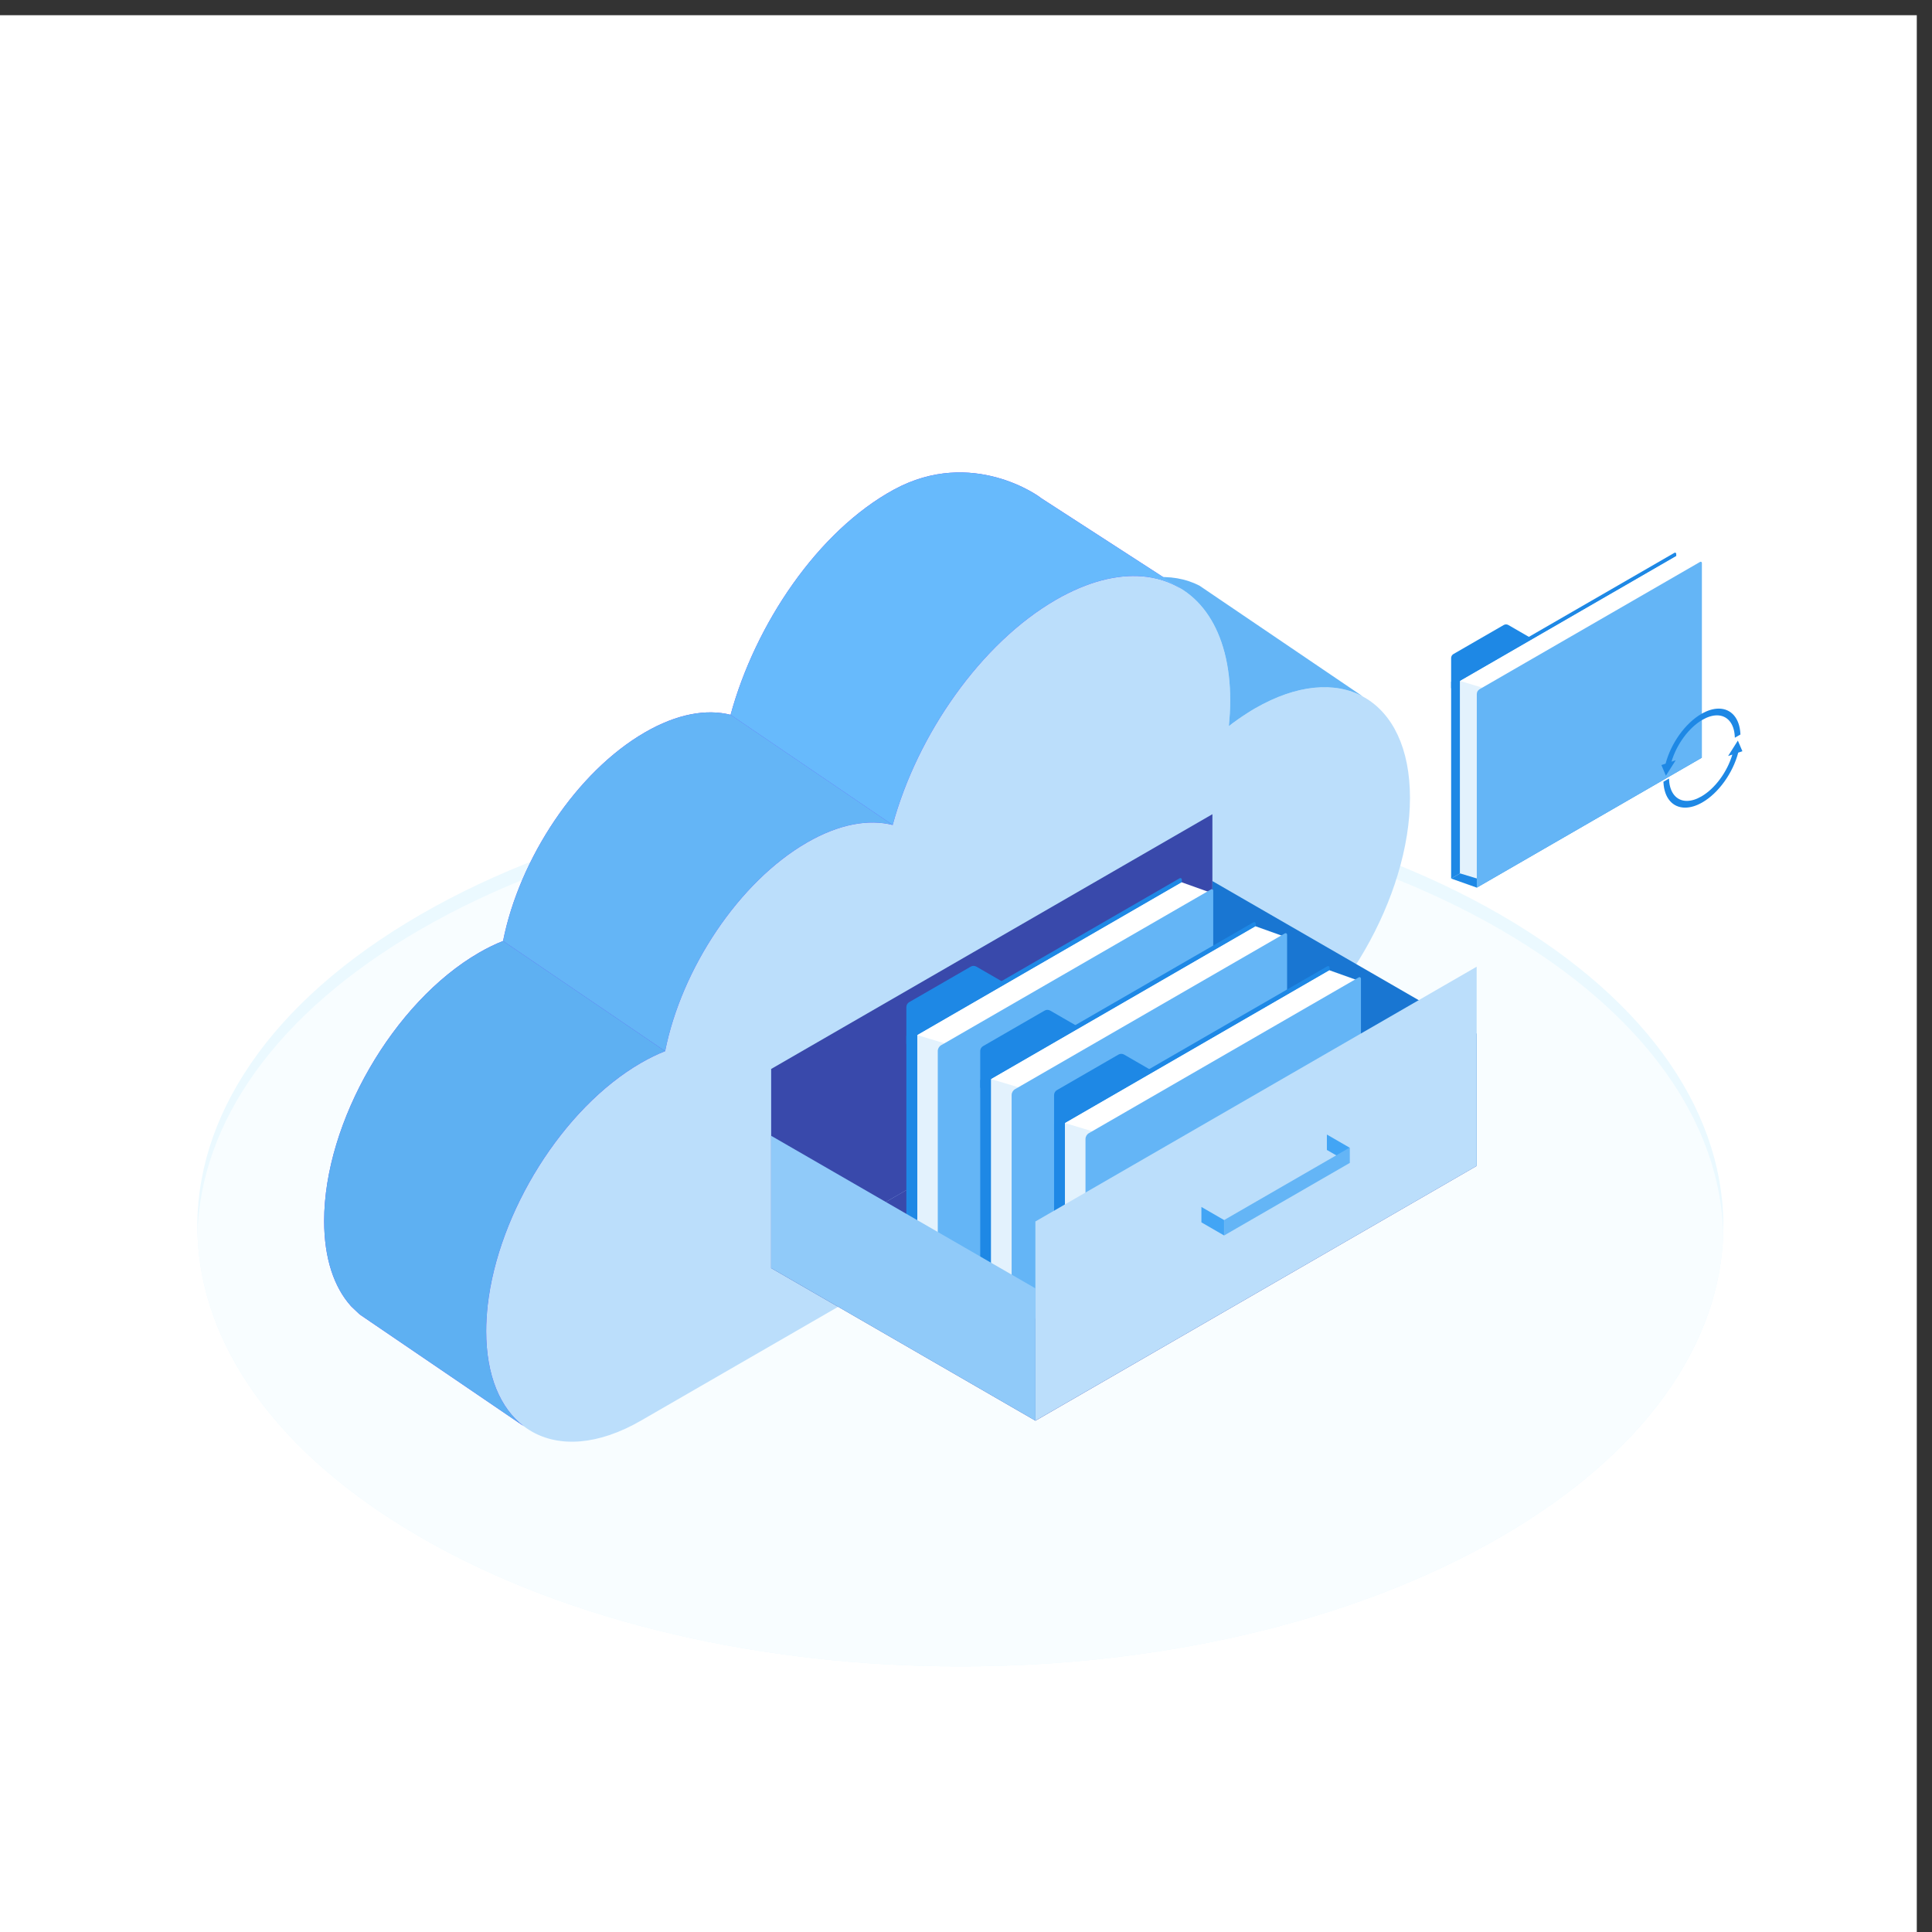 <?xml version="1.0" encoding="UTF-8" standalone="no"?>
<svg
   xmlns:dc="http://purl.org/dc/elements/1.1/"
   xmlns:cc="http://creativecommons.org/ns#"
   xmlns:rdf="http://www.w3.org/1999/02/22-rdf-syntax-ns#"
   xmlns:svg="http://www.w3.org/2000/svg"
   xmlns="http://www.w3.org/2000/svg"
   xmlns:sodipodi="http://sodipodi.sourceforge.net/DTD/sodipodi-0.dtd"
   xmlns:inkscape="http://www.inkscape.org/namespaces/inkscape"
   width="176.389mm"
   height="176.389mm"
   viewBox="0 0 176.389 176.389"
   version="1.1"
   id="svg8"
   inkscape:version="1.0.2-2 (e86c870879, 2021-01-15)"
   sodipodi:docname="cloud.svg">
  <rect x="0" y="0" width="176.389" height="176.389" fill="#333333" stroke="none"/>
  <defs
     id="defs2" />
  <sodipodi:namedview
     id="base"
     pagecolor="#ffffff"
     bordercolor="#666666"
     borderopacity="1.0"
     inkscape:pageopacity="0.0"
     inkscape:pageshadow="2"
     inkscape:zoom="0.7"
     inkscape:cx="346.91519"
     inkscape:cy="410.94417"
     inkscape:document-units="mm"
     inkscape:current-layer="g1061"
     inkscape:document-rotation="0"
     showgrid="false"
     fit-margin-top="0"
     fit-margin-left="0"
     fit-margin-right="0"
     fit-margin-bottom="0"
     inkscape:window-width="1267"
     inkscape:window-height="967"
     inkscape:window-x="658"
     inkscape:window-y="105"
     inkscape:window-maximized="0" />
  <g
     inkscape:label="Layer 1"
     inkscape:groupmode="layer"
     id="layer1"
     transform="translate(-23.524,-47.578)">
    <g
       id="g1061"
       transform="matrix(0.035,0,0,-0.035,23.524,223.967)">
      <path
         d="M 5000,0 H 0 V 5000 H 5000 V 0"
         style="fill:#ffffff;fill-opacity:1;fill-rule:nonzero;stroke:none"
         id="path1063" />
      <path
         d="m 4495.14,1822.57 c -8.26,-287.69 -202.53,-573.75 -582.62,-793.25 -777.32,-448.718 -2037.47,-448.718 -2814.79,0.09 -380.093,219.49 -574.359,505.55 -582.625,793.16 -8.785,300.44 185.395,602.61 582.625,831.92 777.24,448.72 2037.47,448.72 2814.79,0 397.14,-229.31 591.41,-531.48 582.62,-831.92"
         style="fill:#ebf9ff;fill-opacity:1;fill-rule:nonzero;stroke:none"
         id="path1065" />
      <path
         d="m 4495.14,1822.57 c -8.26,-287.69 -202.53,-573.75 -582.62,-793.25 -777.32,-448.718 -2037.47,-448.718 -2814.79,0.09 -380.093,219.49 -574.359,505.55 -582.625,793.16 8.266,287.61 202.532,573.67 582.625,793.17 777.24,448.72 2037.47,448.72 2814.79,0 380.09,-219.5 574.36,-505.56 582.62,-793.17"
         style="fill:#f8fdff;fill-opacity:1;fill-rule:nonzero;stroke:none"
         id="path1067" />
      <path
         d="m 3273.97,3191.87 c -23.38,-13.49 -46.25,-29.12 -68.54,-46.39 2.29,22.68 3.61,45.15 3.61,67.22 0,289.86 -203.5,407.34 -454.52,262.41 -195.17,-112.68 -361.56,-350.81 -425.97,-587.43 -62.84,16.04 -139.95,2.45 -223.35,-45.7 -177.97,-102.75 -327.53,-329.51 -370.17,-544.23 -20.44,-8.12 -41.38,-18.27 -62.7,-30.58 -223.14,-128.83 -404.02,-442.13 -404.02,-699.78 0,-257.65 180.88,-362.08 404.02,-233.26 l 1601.64,924.71 c 223.13,128.83 404.01,442.13 404.01,699.78 0,257.65 -180.88,362.08 -404.01,233.25"
         style="fill:#bbdefb;fill-opacity:1;fill-rule:nonzero;stroke:none"
         id="path1069" />
      <path
         d="m 3080.74,3504.1 c -22.99,14.12 -48.61,23.87 -76.35,28.87 -63.35,11.74 -137.96,-0.88 -218.3,-40.87 -10.38,-5.12 -21,-10.87 -31.62,-16.99 -195.06,-112.72 -361.51,-350.77 -425.87,-587.44 -62.85,15.99 -139.95,2.5 -223.43,-45.74 -177.94,-102.71 -327.51,-329.39 -370.13,-544.2 -20.49,-8.12 -41.36,-18.24 -62.73,-30.62 -204.06,-117.83 -372.63,-389.75 -400.12,-632.42 v -0.12 c -2.5,-22.75 -3.88,-45.12 -3.88,-67.24 0,-116.21 36.87,-201.31 97.72,-247.67 l -400.62,272.79 c -0.125,0 -0.25,0 -0.379,0.25 l -26.363,18 c -0.25,0.12 -0.496,0.37 -0.75,0.62 l -20.871,19.75 c -0.621,0.74 -1.246,1.37 -1.871,1.99 -43.988,49.24 -69.606,124.59 -69.606,221.68 0,257.67 180.82,570.95 404,699.78 21.24,12.38 42.24,22.5 62.73,30.62 42.61,214.81 192.19,441.49 370.13,544.2 83.35,48.24 160.45,61.73 223.31,45.74 64.48,236.68 228.02,479.68 425.99,587.44 204.18,111.15 381.38,-18.87 383.75,-22 l 318.4,-206.05 c 0.12,0 0.12,0 0.12,0 l 46.74,-30.37"
         style="fill:#6548f7;fill-opacity:1;fill-rule:nonzero;stroke:none"
         id="path1071" />
      <path
         d="m 2328.62,2887.72 c -62.82,15.94 -140.02,2.41 -223.5,-45.79 -177.83,-102.69 -327.51,-329.45 -370.04,-544.25 l -422.83,287.41 c 42.65,214.91 192.21,441.56 370.16,544.24 83.36,48.2 160.44,61.74 223.38,45.79 l 422.83,-287.4"
         style="fill:#64b5f6;fill-opacity:1;fill-rule:nonzero;stroke:none"
         id="path1073" />
      <path
         d="m 1735.08,2297.68 c -20.53,-8.09 -41.43,-18.24 -62.82,-30.56 -204.04,-117.79 -372.57,-389.73 -400.12,-632.44 v -0.12 c -2.41,-22.71 -3.87,-45.06 -3.87,-67.17 0,-116.22 36.85,-201.39 97.74,-247.78 L 965.406,1592.4 c -0.117,0 -0.242,0 -0.359,0.36 l -26.336,17.88 c -0.242,0.12 -0.484,0.48 -0.844,0.73 l -20.781,19.69 c -0.606,0.72 -1.328,1.33 -1.934,2.05 -43.972,49.17 -69.586,124.56 -69.586,221.69 0,257.56 180.854,570.94 403.984,699.72 21.27,12.32 42.28,22.47 62.7,30.57 l 422.83,-287.41"
         style="fill:#5eb0f2;fill-opacity:1;fill-rule:nonzero;stroke:none"
         id="path1075" />
      <path
         d="m 3555.32,3222.73 c -72.73,39.36 -171.95,32.24 -281.41,-30.87 -7.63,-4.37 -15.25,-8.99 -22.75,-13.99 -15.5,-9.87 -30.74,-20.75 -45.73,-32.37 2.24,22.75 3.62,45.11 3.62,67.23 0,183.32 -81.35,297.66 -204.68,320.28 46.6,4.87 88.96,-2.63 124.96,-21.25 l 0.75,-0.62 36.86,-24.99 388.38,-263.42"
         style="fill:#64b5f6;fill-opacity:1;fill-rule:nonzero;stroke:none"
         id="path1077" />
      <path
         d="m 3080.78,3504.08 c -23.08,14.14 -48.69,23.92 -76.35,28.87 -63.43,11.72 -137.97,-0.84 -218.31,-40.83 -10.39,-5.2 -21.02,-10.87 -31.65,-17.03 -195.11,-112.72 -361.46,-350.71 -425.85,-587.37 l -422.83,287.4 c 64.39,236.66 227.96,479.61 425.97,587.37 204.17,111.14 381.39,-18.85 383.69,-21.99 l 318.45,-205.97 c 0.12,0 0.12,0 0.12,0 l 46.76,-30.45"
         style="fill:#67bafc;fill-opacity:1;fill-rule:nonzero;stroke:none"
         id="path1079" />
      <path
         d="m 3851.9,1998.28 -689.37,398 v 345.16 l 689.37,-398.01 v -345.15"
         style="fill:#1976d2;fill-opacity:1;fill-rule:nonzero;stroke:none"
         id="path1081" />
      <path
         d="m 2011.74,1731.72 1150.79,664.56 689.37,-398 -1150.8,-664.56 -689.36,398"
         style="fill:#3949ab;fill-opacity:1;fill-rule:nonzero;stroke:none"
         id="path1083" />
      <path
         d="M 3162.59,2396.07 2011.58,1731.53 v 519.73 l 1151.01,664.54 v -519.73"
         style="fill:#3949ab;fill-opacity:1;fill-rule:nonzero;stroke:none"
         id="path1085" />
      <path
         d="m 2364.28,1708.91 81.92,-28.98 718.55,414.86 -81.92,28.97 -718.55,-414.85"
         style="fill:#1e88e5;fill-opacity:1;fill-rule:nonzero;stroke:none"
         id="path1087" />
      <path
         d="m 3082.83,2123.76 -718.55,-414.85 v 628.21 l 712.87,411.58 c 2.52,1.45 5.68,-0.37 5.68,-3.29 v -621.65"
         style="fill:#1e88e5;fill-opacity:1;fill-rule:nonzero;stroke:none"
         id="path1089" />
      <path
         d="m 2364.28,2316.42 v 96.36 c 0,5.26 2.81,10.13 7.37,12.76 l 160.52,92.67 c 4.56,2.64 10.17,2.64 14.73,0 l 83.85,-48.4 -266.47,-153.39"
         style="fill:#1e88e5;fill-opacity:1;fill-rule:nonzero;stroke:none"
         id="path1091" />
      <path
         d="m 3082.83,2123.76 -689.95,-398.57 v 614.35 l 689.95,398.55 v -614.33"
         style="fill:#ffffff;fill-opacity:1;fill-rule:nonzero;stroke:none"
         id="path1093" />
      <path
         d="m 3158.46,2097.02 -682,-395.15 1.18,612.23 681.59,396.68 -0.77,-613.76"
         style="fill:#fff8e8;fill-opacity:1;fill-rule:nonzero;stroke:none"
         id="path1095" />
      <path
         d="m 3082.83,2738.09 76.4,-27.31 -681.59,-396.68 -84.76,25.44 689.95,398.55"
         style="fill:#ffffff;fill-opacity:1;fill-rule:nonzero;stroke:none"
         id="path1097" />
      <path
         d="m 2392.88,2339.54 84.76,-25.44 -1.18,-614.21 -83.58,25.45 v 614.2"
         style="fill:#e3f2fd;fill-opacity:1;fill-rule:nonzero;stroke:none"
         id="path1099" />
      <path
         d="M 3164.75,2094.79 2446.2,1679.93 v 617.89 c 0,6.39 3.41,12.29 8.94,15.48 l 703.93,406.42 c 2.53,1.46 5.68,-0.37 5.68,-3.28 v -621.65"
         style="fill:#64b5f6;fill-opacity:1;fill-rule:nonzero;stroke:none"
         id="path1101" />
      <path
         d="m 2556.95,1594.17 81.92,-28.98 718.55,414.86 -81.92,28.97 -718.55,-414.85"
         style="fill:#1e88e5;fill-opacity:1;fill-rule:nonzero;stroke:none"
         id="path1103" />
      <path
         d="m 3275.5,2009.02 -718.55,-414.85 v 628.21 l 712.87,411.58 c 2.52,1.45 5.68,-0.37 5.68,-3.28 v -621.66"
         style="fill:#1e88e5;fill-opacity:1;fill-rule:nonzero;stroke:none"
         id="path1105" />
      <path
         d="m 2556.95,2201.68 v 96.36 c 0,5.26 2.81,10.13 7.37,12.76 l 160.52,92.68 c 4.56,2.63 10.17,2.63 14.73,0 l 83.85,-48.41 -266.47,-153.39"
         style="fill:#1e88e5;fill-opacity:1;fill-rule:nonzero;stroke:none"
         id="path1107" />
      <path
         d="m 3275.5,2009.02 -689.95,-398.57 v 614.35 l 689.95,398.55 v -614.33"
         style="fill:#ffffff;fill-opacity:1;fill-rule:nonzero;stroke:none"
         id="path1109" />
      <path
         d="m 3351.13,1982.28 -682,-395.15 1.18,612.23 681.59,396.68 -0.77,-613.76"
         style="fill:#fff8e8;fill-opacity:1;fill-rule:nonzero;stroke:none"
         id="path1111" />
      <path
         d="m 3275.5,2623.35 76.4,-27.31 -681.59,-396.68 -84.76,25.44 689.95,398.55"
         style="fill:#ffffff;fill-opacity:1;fill-rule:nonzero;stroke:none"
         id="path1113" />
      <path
         d="m 2585.55,2224.8 84.76,-25.44 -1.18,-614.21 -83.58,25.45 v 614.2"
         style="fill:#e3f2fd;fill-opacity:1;fill-rule:nonzero;stroke:none"
         id="path1115" />
      <path
         d="m 3357.42,1980.05 -718.55,-414.86 v 617.89 c 0,6.39 3.41,12.29 8.94,15.49 l 703.93,406.41 c 2.53,1.46 5.68,-0.36 5.68,-3.28 v -621.65"
         style="fill:#64b5f6;fill-opacity:1;fill-rule:nonzero;stroke:none"
         id="path1117" />
      <path
         d="m 2749.62,1479.43 81.92,-28.98 718.55,414.86 -81.92,28.98 -718.55,-414.86"
         style="fill:#1e88e5;fill-opacity:1;fill-rule:nonzero;stroke:none"
         id="path1119" />
      <path
         d="m 3468.17,1894.29 -718.55,-414.86 v 628.21 l 712.87,411.58 c 2.52,1.45 5.68,-0.37 5.68,-3.28 v -621.65"
         style="fill:#1e88e5;fill-opacity:1;fill-rule:nonzero;stroke:none"
         id="path1121" />
      <path
         d="m 2749.62,2086.94 v 96.36 c 0,5.26 2.81,10.13 7.37,12.76 l 160.52,92.68 c 4.56,2.63 10.17,2.63 14.74,0 l 83.84,-48.41 -266.47,-153.39"
         style="fill:#1e88e5;fill-opacity:1;fill-rule:nonzero;stroke:none"
         id="path1123" />
      <path
         d="m 3468.17,1894.29 -689.95,-398.58 v 614.35 l 689.95,398.55 v -614.32"
         style="fill:#ffffff;fill-opacity:1;fill-rule:nonzero;stroke:none"
         id="path1125" />
      <path
         d="m 3543.8,1867.54 -682,-395.15 1.18,612.23 681.59,396.69 -0.77,-613.77"
         style="fill:#fff8e8;fill-opacity:1;fill-rule:nonzero;stroke:none"
         id="path1127" />
      <path
         d="m 3468.17,2508.61 76.4,-27.3 -681.59,-396.69 -84.76,25.44 689.95,398.55"
         style="fill:#ffffff;fill-opacity:1;fill-rule:nonzero;stroke:none"
         id="path1129" />
      <path
         d="m 2778.22,2110.06 84.76,-25.44 -1.18,-614.2 -83.58,25.44 v 614.2"
         style="fill:#e3f2fd;fill-opacity:1;fill-rule:nonzero;stroke:none"
         id="path1131" />
      <path
         d="m 3550.09,1865.31 -718.55,-414.86 v 617.89 c 0,6.39 3.41,12.29 8.94,15.49 l 703.93,406.41 c 2.53,1.46 5.68,-0.36 5.68,-3.28 v -621.65"
         style="fill:#64b5f6;fill-opacity:1;fill-rule:nonzero;stroke:none"
         id="path1133" />
      <path
         d="M 3851.9,1998.26 2700.88,1333.72 v 519.73 l 1151.02,664.54 v -519.73"
         style="fill:#bbdefb;fill-opacity:1;fill-rule:nonzero;stroke:none"
         id="path1135" />
      <path
         d="m 3520.4,2005.84 -59.17,34.15 v 40.19 l 59.17,-34.16 v -40.18"
         style="fill:#42a5f5;fill-opacity:1;fill-rule:nonzero;stroke:none"
         id="path1137" />
      <path
         d="m 3520.4,2005.85 -327.15,-188.88 v 40.19 l 327.15,188.87 v -40.18"
         style="fill:#64b5f6;fill-opacity:1;fill-rule:nonzero;stroke:none"
         id="path1139" />
      <path
         d="m 3193.06,1816.97 -59.16,34.16 v 40.18 l 59.16,-34.15 v -40.19"
         style="fill:#42a5f5;fill-opacity:1;fill-rule:nonzero;stroke:none"
         id="path1141" />
      <path
         d="m 2701.1,1333.72 -689.36,398 v 345.15 l 689.36,-398 v -345.15"
         style="fill:#90caf9;fill-opacity:1;fill-rule:nonzero;stroke:none"
         id="path1143" />
      <path
         d="m 3785.33,2747.98 66.94,-23.68 587.18,339.01 -66.94,23.68 -587.18,-339.01"
         style="fill:#1e88e5;fill-opacity:1;fill-rule:nonzero;stroke:none"
         id="path1145" />
      <path
         d="m 4372.51,3086.99 -587.18,-339.01 v 513.36 l 582.54,336.33 c 2.06,1.19 4.64,-0.3 4.64,-2.68 v -508"
         style="fill:#1e88e5;fill-opacity:1;fill-rule:nonzero;stroke:none"
         id="path1147" />
      <path
         d="m 3785.33,3244.42 v 78.74 c 0,4.31 2.29,8.28 6.02,10.43 l 131.17,75.73 c 3.73,2.16 8.32,2.16 12.04,0.01 l 68.52,-39.56 -217.75,-125.35"
         style="fill:#1e88e5;fill-opacity:1;fill-rule:nonzero;stroke:none"
         id="path1149" />
      <path
         d="M 4372.51,3086.99 3808.7,2761.28 v 502.03 L 4372.51,3589 v -502.01"
         style="fill:#ffffff;fill-opacity:1;fill-rule:nonzero;stroke:none"
         id="path1151" />
      <path
         d="m 4434.31,3065.13 -557.31,-322.9 0.96,500.3 556.98,324.16 -0.63,-501.56"
         style="fill:#fff8e8;fill-opacity:1;fill-rule:nonzero;stroke:none"
         id="path1153" />
      <path
         d="m 4372.51,3589 62.43,-22.31 -556.98,-324.16 -69.26,20.78 563.81,325.69"
         style="fill:#ffffff;fill-opacity:1;fill-rule:nonzero;stroke:none"
         id="path1155" />
      <path
         d="m 3808.7,3263.31 69.26,-20.78 -0.96,-501.92 -68.3,20.8 v 501.9"
         style="fill:#e3f2fd;fill-opacity:1;fill-rule:nonzero;stroke:none"
         id="path1157" />
      <path
         d="M 4439.45,3063.31 3852.27,2724.3 v 504.93 c 0,5.22 2.79,10.04 7.31,12.65 l 575.23,332.11 c 2.06,1.19 4.64,-0.3 4.64,-2.68 v -508"
         style="fill:#64b5f6;fill-opacity:1;fill-rule:nonzero;stroke:none"
         id="path1159" />
      <path
         d="m 4333.8,3044.01 10.98,3.67 c 14.08,53.55 51.52,105.6 93.49,129.84 15.78,9.1 30.94,13.72 45.05,13.72 32.87,0 54.56,-25.28 56.61,-65.99 l 0.08,-1.53 -14.59,-8.42 -0.23,4.07 c -1.87,33.49 -19.6,54.3 -46.27,54.3 -11.86,0 -24.69,-3.94 -38.14,-11.7 -35.32,-20.39 -67.28,-63.84 -80.62,-109.16 l 10.92,3.66 -25.5,-40.27 -11.78,27.81"
         style="fill:#1e88e5;fill-opacity:1;fill-rule:nonzero;stroke:none"
         id="path1161" />
      <path
         d="m 4395.74,2932.94 c -32.86,0 -54.54,25.28 -56.58,65.97 l -0.08,1.53 14.59,8.43 0.23,-4.08 c 1.86,-33.47 19.6,-54.27 46.25,-54.27 0.01,0 0.01,0 0.01,0 11.86,0 24.68,3.94 38.11,11.7 35.27,20.36 67.22,63.77 80.59,109.07 l -11.03,-3.68 25.43,40.23 11.86,-27.78 -10.88,-3.64 c -14.11,-53.53 -51.54,-105.55 -93.46,-129.76 -15.77,-9.1 -30.93,-13.72 -45.04,-13.72 v 0"
         style="fill:#1e88e5;fill-opacity:1;fill-rule:nonzero;stroke:none"
         id="path1163" />
    </g>
  </g>
</svg>
